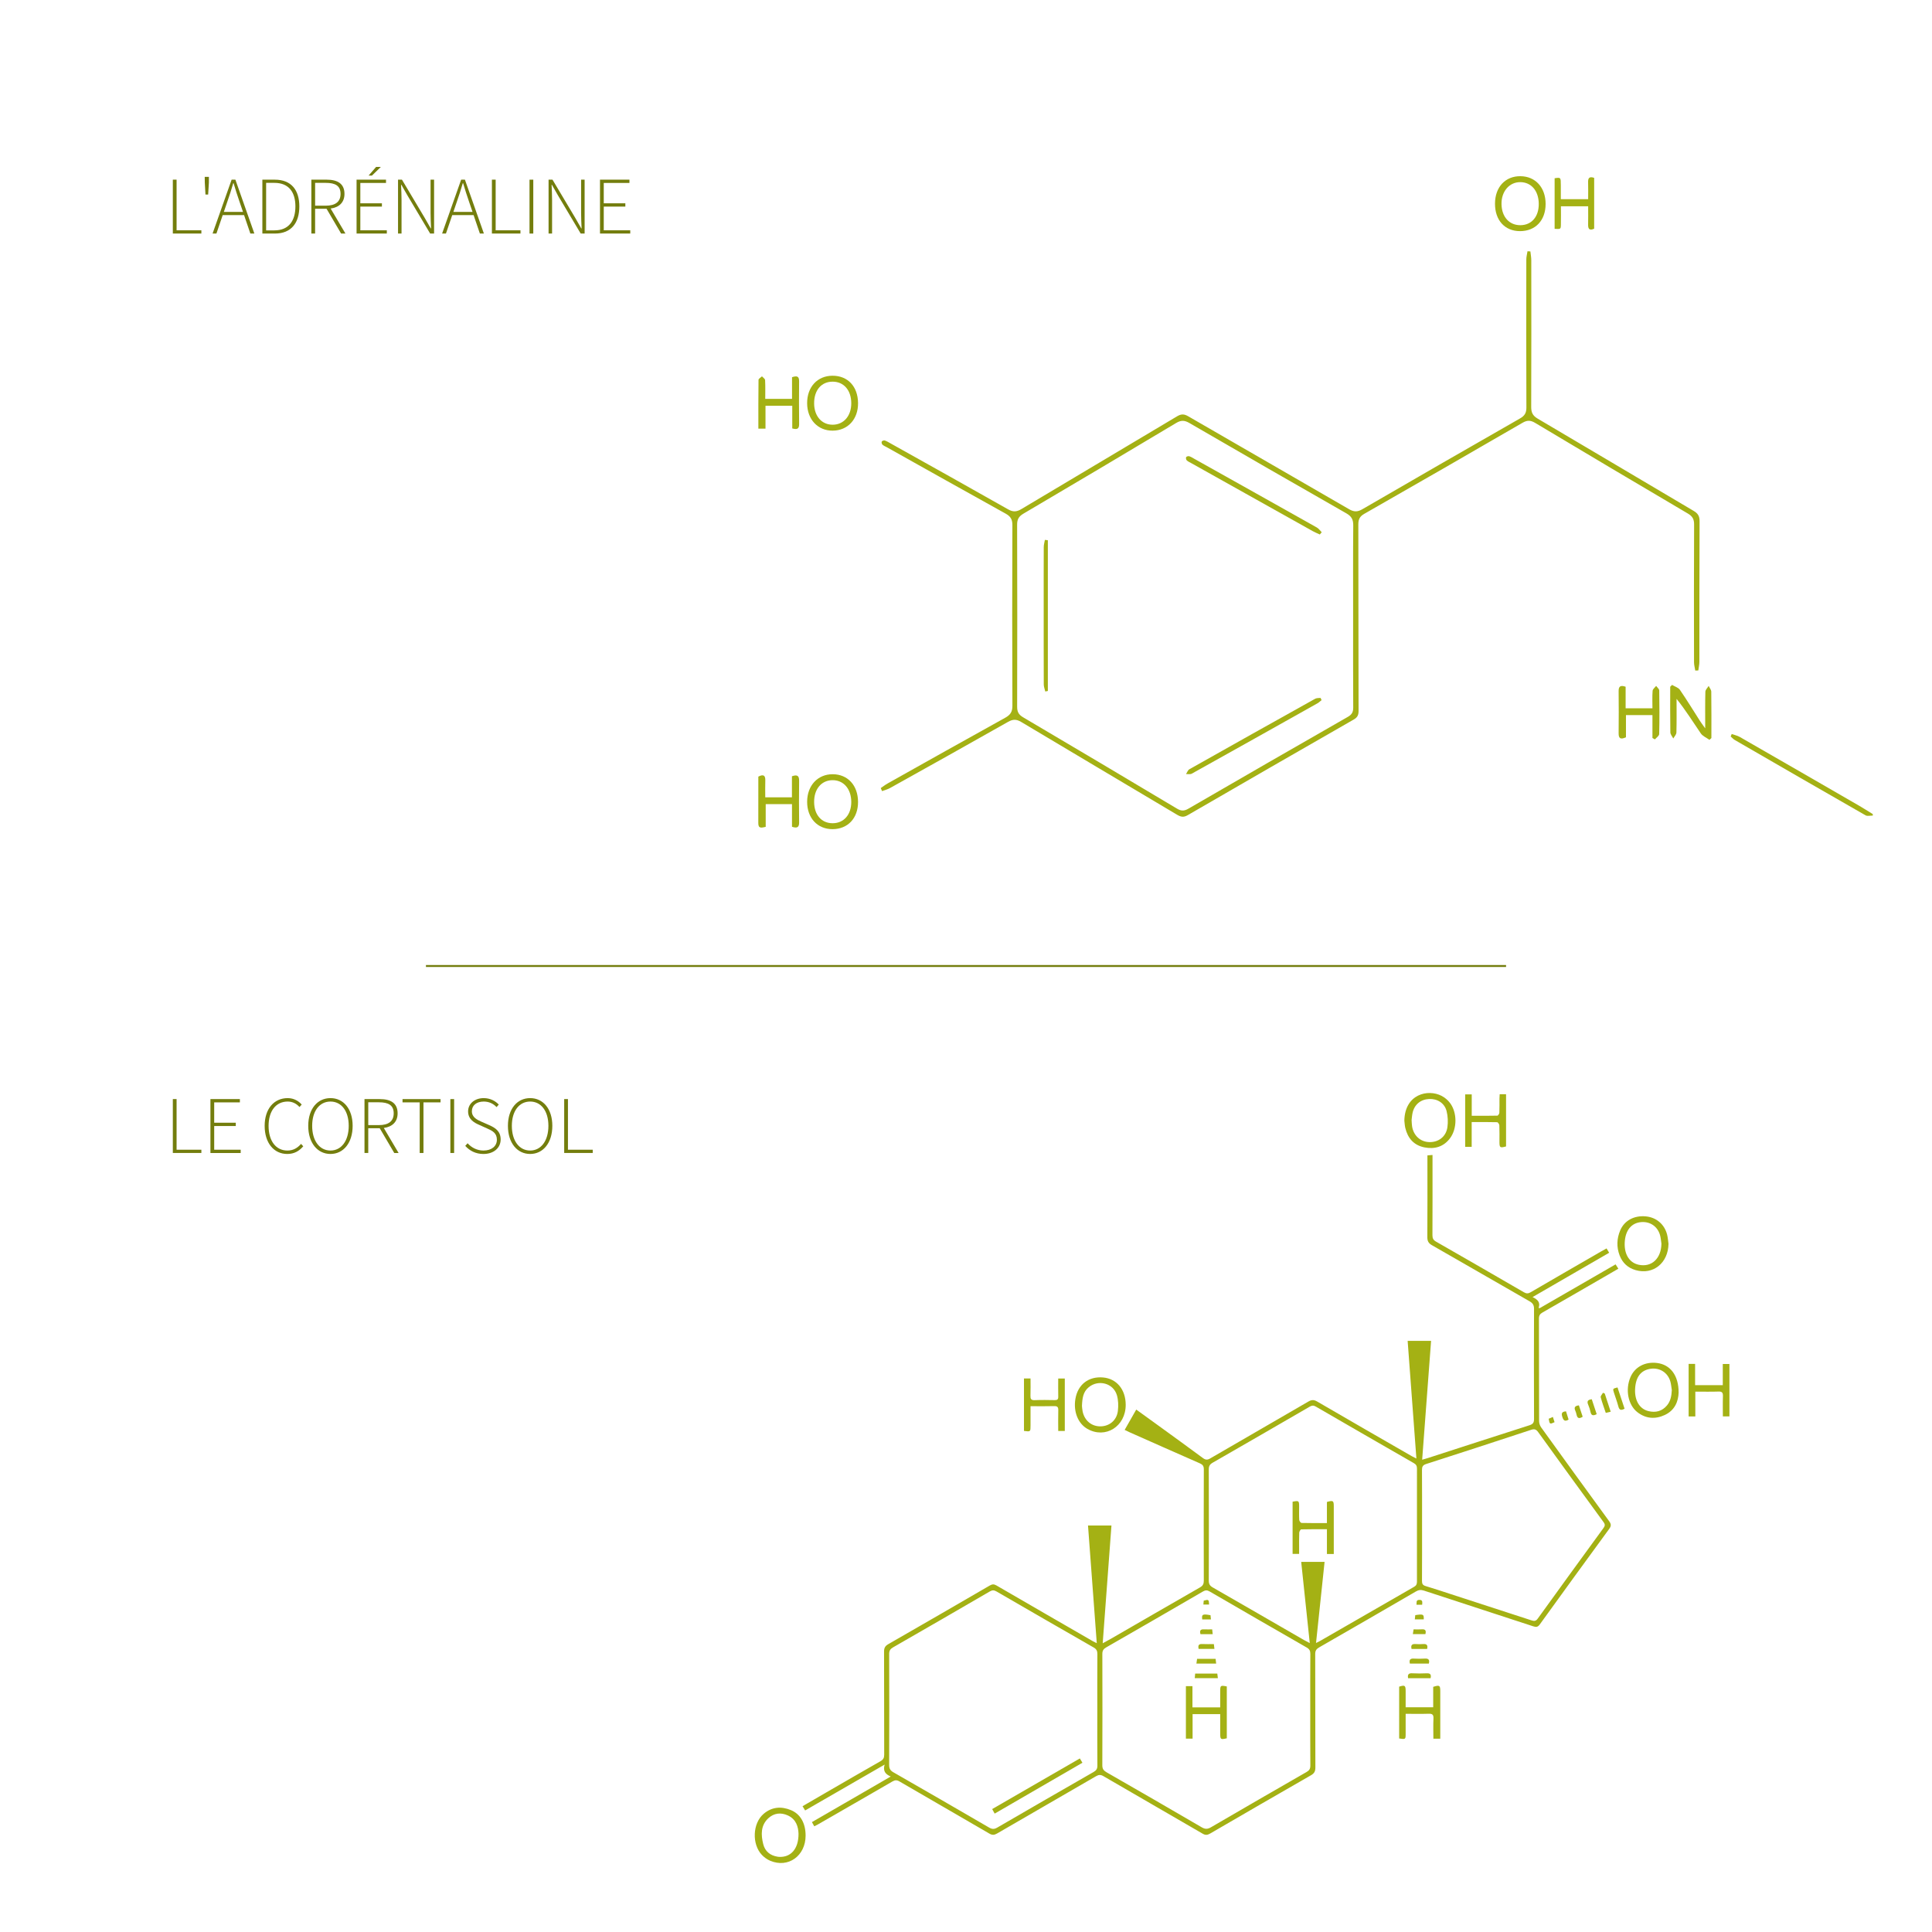 <?xml version="1.0" encoding="utf-8"?>
<!-- Generator: Adobe Illustrator 16.0.0, SVG Export Plug-In . SVG Version: 6.00 Build 0)  -->
<!DOCTYPE svg PUBLIC "-//W3C//DTD SVG 1.1//EN" "http://www.w3.org/Graphics/SVG/1.1/DTD/svg11.dtd">
<svg version="1.1" id="Layer_1" xmlns="http://www.w3.org/2000/svg" xmlns:xlink="http://www.w3.org/1999/xlink" x="0px" y="0px"
	 width="500px" height="500px" viewBox="0 0 500 500" enable-background="new 0 0 500 500" xml:space="preserve">
<circle fill="#A4B114" cx="-263.233" cy="78.803" r="87.856"/>
<circle fill="#737D0D" cx="-263.233" cy="276.803" r="87.856"/>
<g>
	<path fill-rule="evenodd" clip-rule="evenodd" fill="#A4B114" d="M210.731,472.646c-0.208-0.373-0.38-0.681-0.607-1.091
		c3.419-1.974,6.771-3.906,10.119-5.844c3.352-1.938,6.703-3.88,10.279-5.951c-1.316-0.573-2.086-1.358-1.582-3.085
		c-7.059,4.071-13.784,7.952-20.57,11.867c-0.237-0.386-0.423-0.69-0.673-1.096c2.09-1.215,4.125-2.403,6.165-3.583
		c4.668-2.699,9.333-5.406,14.019-8.073c0.7-0.398,0.954-0.849,0.95-1.657c-0.027-8.903-0.002-17.808-0.037-26.711
		c-0.005-0.935,0.278-1.448,1.093-1.916c8.778-5.034,17.537-10.104,26.287-15.189c0.628-0.364,1.082-0.366,1.713,0
		c8.335,4.843,16.687,9.656,25.038,14.477c0.215,0.123,0.445,0.224,0.918,0.453c-0.761-10.24-1.51-20.297-2.267-30.452
		c2.032,0,3.964,0,6.067,0c-0.75,10.115-1.499,20.187-2.264,30.482c0.856-0.47,1.557-0.839,2.241-1.233
		c7.646-4.415,15.281-8.844,22.942-13.228c0.753-0.432,0.986-0.909,0.982-1.748c-0.028-9.607-0.029-19.215,0.004-28.82
		c0.002-0.848-0.299-1.221-1.04-1.545c-6.055-2.651-12.094-5.341-18.139-8.021c-0.399-0.177-0.786-0.376-1.306-0.625
		c1.01-1.773,1.967-3.456,2.994-5.26c1.666,1.2,3.245,2.331,4.818,3.474c4.155,3.018,8.32,6.021,12.445,9.074
		c0.672,0.496,1.15,0.519,1.86,0.105c8.463-4.918,16.95-9.796,25.408-14.721c0.833-0.484,1.426-0.523,2.295-0.018
		c8.136,4.746,16.305,9.432,24.468,14.133c0.312,0.18,0.644,0.331,1.211,0.622c-0.762-10.248-1.507-20.302-2.263-30.452
		c2.025,0,3.957,0,6.064,0c-0.767,10.227-1.529,20.402-2.307,30.758c0.594-0.171,1.01-0.28,1.415-0.412
		c8.786-2.841,17.566-5.697,26.363-8.507c0.891-0.285,1.178-0.684,1.174-1.622c-0.037-9.495-0.041-18.992,0-28.487
		c0.004-0.99-0.32-1.494-1.164-1.978c-8.436-4.817-16.834-9.7-25.271-14.515c-0.9-0.515-1.184-1.087-1.178-2.093
		c0.045-6.539,0.022-13.079,0.021-19.618c0-0.475,0-0.95,0-1.527c0.436-0.036,0.78-0.064,1.317-0.108c0,0.521,0,0.947,0,1.375
		c0,6.464,0.017,12.932-0.019,19.397c-0.005,0.808,0.239,1.259,0.938,1.658c7.599,4.348,15.183,8.72,22.755,13.11
		c0.626,0.363,1.086,0.359,1.714-0.007c6.093-3.556,12.207-7.076,18.314-10.605c0.412-0.237,0.832-0.461,1.346-0.746
		c0.224,0.376,0.419,0.703,0.669,1.125c-6.589,3.812-13.095,7.576-19.824,11.47c1.269,0.604,2.098,1.331,1.562,2.813
		c0.105,0.014,0.209,0.025,0.315,0.038c6.501-3.749,13.002-7.503,19.611-11.317c0.226,0.358,0.431,0.68,0.712,1.121
		c-1.314,0.765-2.548,1.485-3.788,2.202c-5.274,3.049-10.549,6.106-15.839,9.132c-0.652,0.372-0.924,0.787-0.922,1.559
		c0.027,8.869,0.009,17.736,0.044,26.604c0.002,0.54,0.232,1.162,0.552,1.604c5.83,8.092,11.68,16.171,17.561,24.225
		c0.542,0.742,0.597,1.231,0.033,2.003c-6.023,8.227-12.012,16.476-17.978,24.743c-0.497,0.685-0.937,0.726-1.672,0.483
		c-9.439-3.097-18.893-6.152-28.331-9.257c-0.782-0.258-1.36-0.166-2.059,0.239c-8.331,4.849-16.678,9.673-25.039,14.471
		c-0.731,0.419-1.013,0.866-1.011,1.729c0.034,9.791,0.006,19.583,0.043,29.373c0.004,0.985-0.304,1.511-1.153,1.997
		c-8.716,4.997-17.411,10.03-26.095,15.081c-0.688,0.398-1.202,0.446-1.916,0.031c-8.557-4.979-17.138-9.912-25.692-14.894
		c-0.709-0.411-1.202-0.391-1.896,0.011c-8.527,4.955-17.076,9.868-25.605,14.821c-0.723,0.419-1.256,0.477-2.011,0.035
		c-7.754-4.523-15.536-8.993-23.291-13.511c-0.678-0.396-1.162-0.35-1.81,0.027c-6.421,3.727-12.861,7.423-19.296,11.125
		C211.381,472.332,211.084,472.466,210.731,472.646z M283.983,442.528c0-4.804-0.019-9.608,0.017-14.411
		c0.008-0.828-0.206-1.322-0.966-1.755c-8.4-4.805-16.78-9.646-25.151-14.5c-0.626-0.361-1.088-0.365-1.716,0
		c-8.333,4.846-16.678,9.676-25.042,14.473c-0.733,0.423-1.013,0.866-1.011,1.724c0.035,9.57,0.039,19.14-0.002,28.711
		c-0.003,0.946,0.3,1.443,1.104,1.902c8.269,4.735,16.524,9.499,24.76,14.295c0.776,0.451,1.33,0.463,2.104,0.014
		c8.303-4.827,16.622-9.625,24.953-14.4c0.694-0.397,0.976-0.823,0.969-1.642C283.962,452.135,283.983,447.33,283.983,442.528z
		 M339.093,442.543c0-4.837-0.019-9.677,0.02-14.513c0.008-0.808-0.245-1.256-0.944-1.657c-8.389-4.814-16.767-9.652-25.13-14.511
		c-0.627-0.364-1.077-0.358-1.705,0.008c-8.329,4.844-16.673,9.666-25.031,14.461c-0.729,0.418-1.024,0.857-1.019,1.721
		c0.031,9.602,0.031,19.203-0.006,28.805c-0.002,0.907,0.32,1.365,1.083,1.802c8.233,4.72,16.452,9.46,24.646,14.246
		c0.896,0.524,1.526,0.496,2.396-0.011c8.229-4.798,16.479-9.559,24.737-14.304c0.689-0.396,0.981-0.826,0.976-1.644
		C339.075,452.146,339.094,447.344,339.093,442.543z M340.587,425.206c0.446-0.224,0.735-0.35,1.008-0.508
		c8.127-4.682,16.25-9.371,24.387-14.038c0.564-0.324,0.727-0.704,0.725-1.328c-0.017-9.751-0.017-19.504,0.003-29.255
		c0.002-0.668-0.188-1.063-0.785-1.405c-8.487-4.872-16.965-9.762-25.429-14.67c-0.563-0.324-0.969-0.287-1.51,0.024
		c-8.368,4.854-16.747,9.696-25.137,14.513c-0.727,0.415-1.019,0.864-1.017,1.732c0.035,9.603,0.035,19.207,0.002,28.812
		c-0.002,0.858,0.272,1.312,1.006,1.733c7.883,4.517,15.743,9.071,23.612,13.61c0.426,0.245,0.869,0.46,1.513,0.8
		c-0.757-7.176-1.485-14.087-2.215-21.009c2.123,0,4.051,0,6.051,0C342.062,411.231,341.334,418.125,340.587,425.206z
		 M368.027,394.642c0,4.84,0.018,9.682-0.019,14.521c-0.005,0.766,0.234,1.1,0.967,1.317c2.089,0.618,4.155,1.319,6.229,1.992
		c7.025,2.279,14.054,4.557,21.075,6.852c0.685,0.225,1.16,0.303,1.685-0.426c5.634-7.823,11.307-15.62,16.988-23.411
		c0.394-0.54,0.521-0.91,0.068-1.529c-5.668-7.753-11.314-15.524-16.931-23.314c-0.519-0.718-0.951-0.901-1.818-0.614
		c-9.048,2.985-18.108,5.938-27.182,8.853c-0.894,0.286-1.089,0.716-1.081,1.574C368.048,385.182,368.026,389.912,368.027,394.642z"
		/>
	<path fill-rule="evenodd" clip-rule="evenodd" fill="#A4B114" d="M363.444,290.024c0.13-6.87,6.103-8.257,9.651-6.411
		c0.822,0.427,1.607,1.091,2.165,1.83c1.886,2.504,1.877,6.66-0.012,9.159c-1.658,2.197-3.978,2.859-6.604,2.34
		c-2.764-0.548-4.324-2.385-4.959-5.056C363.542,291.281,363.521,290.647,363.444,290.024z M365.32,289.859
		c0.045,0.653,0.048,1.138,0.12,1.609c0.37,2.426,2.166,4.059,4.49,4.105c2.383,0.05,4.313-1.419,4.659-3.861
		c0.19-1.352,0.12-2.824-0.21-4.146c-0.524-2.093-2.397-3.246-4.533-3.148c-2.161,0.098-3.771,1.406-4.263,3.528
		C365.427,288.625,365.39,289.331,365.32,289.859z"/>
	<path fill-rule="evenodd" clip-rule="evenodd" fill="#A4B114" d="M208.491,475.045c0,5.262-4.508,8.491-9.169,6.515
		c-0.79-0.336-1.556-0.883-2.146-1.507c-2.64-2.8-2.411-8.199,0.458-10.639c2.119-1.804,4.564-1.992,7.067-0.953
		C207.173,469.484,208.49,471.886,208.491,475.045z M206.657,474.574c-0.064-1.754-0.563-3.725-2.749-4.735
		c-1.812-0.836-3.612-0.626-5.062,0.718c-2.004,1.862-1.924,4.307-1.322,6.705c0.474,1.887,1.83,2.977,3.781,3.264
		c0.11,0.017,0.222,0.023,0.332,0.029C204.668,480.715,206.676,478.492,206.657,474.574z"/>
	<path fill-rule="evenodd" clip-rule="evenodd" fill="#A4B114" d="M434.426,360.411c-0.073,2.177-0.915,4.548-3.585,5.79
		c-2.464,1.146-4.903,0.974-7.092-0.732c-2.41-1.881-3.162-5.831-1.797-9.042c1.129-2.656,3.772-4.072,6.886-3.688
		C432.263,353.162,434.442,355.928,434.426,360.411z M432.666,359.767c-0.117-0.728-0.172-1.47-0.362-2.176
		c-0.639-2.347-2.773-3.712-5.155-3.349c-2.497,0.382-3.82,2.109-3.985,5.199c-0.157,2.98,1.135,5.185,3.444,5.75
		c1.87,0.458,3.524,0.05,4.804-1.466C432.368,362.588,432.584,361.21,432.666,359.767z"/>
	<path fill-rule="evenodd" clip-rule="evenodd" fill="#A4B114" d="M431.808,321.892c-0.074,4.971-3.958,8.109-8.491,6.82
		c-2.021-0.575-3.416-1.867-4.161-3.816c-0.828-2.168-0.741-4.361,0.156-6.479c1.079-2.556,3.607-3.896,6.607-3.621
		c2.757,0.253,4.889,2.075,5.549,4.804C431.646,320.347,431.698,321.127,431.808,321.892z M429.976,321.86
		c-0.103-0.691-0.152-1.397-0.324-2.072c-0.543-2.144-2.272-3.507-4.407-3.526c-2.649-0.023-4.395,1.711-4.721,4.696
		c-0.37,3.378,1.015,5.826,3.598,6.366C427.453,328.02,429.921,325.694,429.976,321.86z"/>
	<path fill-rule="evenodd" clip-rule="evenodd" fill="#A4B114" d="M291.332,363.553c0.019,5.607-5.244,8.911-9.93,6.232
		c-2.409-1.377-3.639-4.45-3.094-7.73c0.619-3.727,3.395-5.891,7.143-5.57C288.993,356.787,291.319,359.584,291.332,363.553z
		 M280.011,363.854c0.038,0.325,0.059,0.883,0.171,1.421c0.503,2.414,2.361,3.925,4.705,3.863c2.306-0.063,4.139-1.604,4.422-4.02
		c0.154-1.322,0.116-2.766-0.252-4.031c-0.911-3.123-4.774-4.149-7.3-2.069C280.293,360.222,280.089,361.895,280.011,363.854z"/>
	<path fill-rule="evenodd" clip-rule="evenodd" fill="#A4B114" d="M380.871,290.387c0,2.244,0,4.296,0,6.416
		c-0.608,0-1.103,0-1.686,0c0-4.515,0-8.997,0-13.579c0.521,0,1.042,0,1.7,0c0,1.821,0,3.612,0,5.541
		c2.301,0,4.465,0.019,6.629-0.035c0.187-0.003,0.503-0.477,0.516-0.743c0.059-1.216,0.022-2.435,0.031-3.652
		c0.002-0.36,0.034-0.72,0.056-1.143c0.582,0,1.078,0,1.649,0c0,4.539,0,9.024,0,13.504c-1.563,0.432-1.707,0.333-1.709-1.165
		c-0.003-1.438,0.031-2.88-0.028-4.317c-0.013-0.283-0.37-0.785-0.581-0.789C385.317,290.364,383.184,290.387,380.871,290.387z"/>
	<path fill-rule="evenodd" clip-rule="evenodd" fill="#A4B114" d="M363.783,443.532c0,1.889,0.001,3.509,0,5.13
		c-0.003,1.503-0.004,1.503-1.681,1.259c0-4.461,0-8.938-0.002-13.416c1.47-0.475,1.683-0.331,1.683,1.145c0,1.363,0,2.727,0,4.188
		c2.377,0,4.679,0,7.128,0c0-1.763,0-3.548,0-5.283c1.635-0.527,1.829-0.397,1.831,1.093c0,3.69,0,7.38,0,11.071
		c0,0.395,0,0.79,0,1.25c-0.635,0-1.129,0-1.787,0c0-1.775-0.057-3.499,0.022-5.216c0.046-0.987-0.272-1.277-1.246-1.241
		C367.789,443.582,365.844,443.532,363.783,443.532z"/>
	<path fill-rule="evenodd" clip-rule="evenodd" fill="#A4B114" d="M437.016,352.979c0.551,0,1.051,0,1.676,0
		c0,1.841,0,3.635,0,5.501c2.426,0,4.726,0,7.164,0c0-1.833,0-3.621,0-5.484c0.636,0,1.134,0,1.716,0c0,4.495,0,8.979,0,13.561
		c-0.513,0-1.036,0-1.696,0c0-1.77-0.044-3.493,0.019-5.214c0.029-0.886-0.19-1.246-1.154-1.21c-1.946,0.07-3.897,0.021-5.992,0.021
		c0,2.178,0,4.257,0,6.415c-0.641,0-1.136,0-1.731,0C437.016,362.052,437.016,357.547,437.016,352.979z"/>
	<path fill-rule="evenodd" clip-rule="evenodd" fill="#A4B114" d="M273.865,356.759c0.63,0,1.127,0,1.704,0
		c0,4.508,0,8.994,0,13.576c-0.521,0-1.043,0-1.701,0c0-1.816-0.035-3.577,0.014-5.336c0.021-0.795-0.181-1.121-1.043-1.098
		c-1.983,0.059-3.971,0.019-6.139,0.019c0,1.755,0.002,3.398,0,5.043c-0.001,1.583-0.001,1.583-1.696,1.358c0-4.5,0-9.011,0-13.577
		c0.548,0,1.048,0,1.696,0c0,1.524,0.039,2.991-0.017,4.455c-0.028,0.823,0.157,1.198,1.088,1.16
		c1.731-0.073,3.47-0.045,5.204-0.012c0.67,0.015,0.917-0.21,0.899-0.89C273.84,359.917,273.865,358.375,273.865,356.759z"/>
	<path fill-rule="evenodd" clip-rule="evenodd" fill="#A4B114" d="M370.234,434.324c-1.959,0-3.884,0-5.821,0
		c-0.172-0.938,0.11-1.331,1.07-1.278c1.244,0.068,2.495,0.059,3.739,0.003C370.098,433.011,370.468,433.306,370.234,434.324z"/>
	<path fill-rule="evenodd" clip-rule="evenodd" fill="#A4B114" d="M420.44,364.575c-0.831,0.443-1.339,0.448-1.599-0.549
		c-0.325-1.241-0.791-2.449-1.178-3.679c-0.3-0.961-0.286-0.965,0.949-1.28C419.219,360.896,419.829,362.729,420.44,364.575z"/>
	<path fill-rule="evenodd" clip-rule="evenodd" fill="#A4B114" d="M369.784,430.534c-1.666,0-3.267,0-4.911,0
		c-0.209-0.904,0.014-1.344,0.996-1.29c0.95,0.053,1.909,0.061,2.857-0.003C369.664,429.181,370.041,429.509,369.784,430.534z"/>
	<path fill-rule="evenodd" clip-rule="evenodd" fill="#A4B114" d="M415.304,360.643c0.503,1.532,1.007,3.068,1.544,4.709
		c-0.443,0.104-0.82,0.193-1.273,0.303c-0.466-1.39-0.966-2.699-1.309-4.048c-0.079-0.317,0.373-0.771,0.58-1.165
		C414.996,360.51,415.15,360.575,415.304,360.643z"/>
	<path fill-rule="evenodd" clip-rule="evenodd" fill="#A4B114" d="M369.337,426.753c-1.372,0-2.686,0-4.026,0
		c-0.244-0.959,0.082-1.342,1.03-1.275c0.659,0.048,1.33,0.05,1.99,0.001C369.216,425.415,369.576,425.747,369.337,426.753z"/>
	<path fill-rule="evenodd" clip-rule="evenodd" fill="#A4B114" d="M413.223,365.984c-0.913,0.47-1.401,0.367-1.596-0.555
		c-0.135-0.645-0.346-1.283-0.605-1.89c-0.385-0.885-0.104-1.304,0.927-1.415C412.366,363.396,412.789,364.673,413.223,365.984z"/>
	<path fill-rule="evenodd" clip-rule="evenodd" fill="#A4B114" d="M368.896,422.904c-1.062,0-2.104,0-3.253,0
		c0.068-0.442,0.123-0.791,0.19-1.224c0.758,0,1.456,0.042,2.146-0.01C368.949,421.596,369.109,422.062,368.896,422.904z"/>
	<path fill-rule="evenodd" clip-rule="evenodd" fill="#A4B114" d="M408.614,363.702c0.333,0.996,0.653,1.955,0.986,2.945
		c-0.847,0.548-1.376,0.493-1.589-0.533c-0.073-0.355-0.182-0.711-0.33-1.043C407.317,364.255,407.582,363.827,408.614,363.702z"/>
	<path fill-rule="evenodd" clip-rule="evenodd" fill="#A4B114" d="M405.95,367.387c-0.852,0.513-1.277,0.344-1.579-0.561
		c-0.301-0.895-0.346-1.493,0.913-1.573C405.5,365.944,405.724,366.659,405.95,367.387z"/>
	<path fill-rule="evenodd" clip-rule="evenodd" fill="#A4B114" d="M366.269,417.995c2.078-0.319,2.251-0.232,2.196,1.104
		c-0.718,0-1.438,0-2.31,0C366.194,418.707,366.233,418.337,366.269,417.995z"/>
	<path fill-rule="evenodd" clip-rule="evenodd" fill="#A4B114" d="M401.883,366.7c0.176,0.553,0.307,0.962,0.435,1.36
		c-1.222,0.574-1.279,0.544-1.523-0.887C401.1,367.042,401.424,366.901,401.883,366.7z"/>
	<path fill-rule="evenodd" clip-rule="evenodd" fill="#A4B114" d="M368.055,415.305c-0.517,0-0.939,0-1.473,0
		c0.094-0.584-0.206-1.255,0.768-1.256C368.225,414.047,368.095,414.632,368.055,415.305z"/>
	<path fill-rule="evenodd" clip-rule="evenodd" fill="#A4B114" d="M257.418,469.361c-0.246-0.449-0.415-0.761-0.643-1.174
		c7.567-4.372,15.067-8.705,22.684-13.105c0.229,0.377,0.421,0.698,0.675,1.114C272.544,460.596,265.051,464.938,257.418,469.361z"
		/>
	<path fill-rule="evenodd" clip-rule="evenodd" fill="#A4B114" d="M308.641,449.964c-0.685,0-1.179,0-1.73,0
		c0-4.557,0-9.038,0-13.593c0.566,0,1.062,0,1.693,0c0,1.84,0,3.63,0,5.489c2.436,0,4.736,0,7.186,0c0-1.41,0-2.763,0.001-4.117
		c0.001-1.571,0.055-1.614,1.705-1.296c0,4.468,0,8.95,0,13.425c-1.604,0.375-1.704,0.304-1.705-1.223
		c-0.003-1.652-0.001-3.306-0.001-5.037c-2.438,0-4.738,0-7.148,0C308.641,445.739,308.641,447.794,308.641,449.964z"/>
	<path fill-rule="evenodd" clip-rule="evenodd" fill="#A4B114" d="M315.036,433.12c0.051,0.402,0.094,0.755,0.149,1.191
		c-2.006,0-3.932,0-5.983,0c0.034-0.402,0.068-0.776,0.105-1.191C311.255,433.12,313.113,433.12,315.036,433.12z"/>
	<path fill-rule="evenodd" clip-rule="evenodd" fill="#A4B114" d="M309.628,430.531c0.067-0.481,0.119-0.831,0.178-1.224
		c1.613,0,3.153,0,4.791,0c0.047,0.402,0.09,0.78,0.142,1.224C313.011,430.531,311.403,430.531,309.628,430.531z"/>
	<path fill-rule="evenodd" clip-rule="evenodd" fill="#A4B114" d="M310.204,426.729c-0.189-0.844-0.029-1.309,0.934-1.254
		c0.978,0.057,1.96,0.012,3.008,0.012c0.053,0.456,0.094,0.807,0.145,1.242C312.868,426.729,311.538,426.729,310.204,426.729z"/>
	<path fill-rule="evenodd" clip-rule="evenodd" fill="#A4B114" d="M313.847,422.916c-1.11,0-2.121,0-3.163,0
		c-0.251-0.846-0.062-1.294,0.89-1.242c0.694,0.035,1.388,0.007,2.14,0.007C313.762,422.132,313.801,422.482,313.847,422.916z"/>
	<path fill-rule="evenodd" clip-rule="evenodd" fill="#A4B114" d="M313.279,418.014c0.033,0.322,0.069,0.671,0.111,1.093
		c-0.814,0-1.536,0-2.252,0C310.949,417.782,311.236,417.632,313.279,418.014z"/>
	<path fill-rule="evenodd" clip-rule="evenodd" fill="#A4B114" d="M311.431,415.258c0.034-0.387,0.064-0.706,0.093-1.011
		c1.254-0.353,1.344-0.292,1.387,1.011C312.461,415.258,312.013,415.258,311.431,415.258z"/>
	<path fill-rule="evenodd" clip-rule="evenodd" fill="#A4B114" d="M343.406,394.17c0-1.954,0-3.722,0-5.465
		c1.604-0.46,1.775-0.344,1.775,1.136c0.001,3.694,0.001,7.389,0.001,11.083c0,0.397,0,0.793,0,1.251c-0.638,0-1.134,0-1.774,0
		c0-2.115,0-4.197,0-6.412c-2.307,0-4.477-0.024-6.644,0.037c-0.191,0.006-0.513,0.549-0.524,0.851
		c-0.057,1.401-0.026,2.808-0.028,4.212c-0.001,0.399,0,0.799,0,1.288c-0.595,0-1.09,0-1.688,0c0-4.498,0-9.01,0-13.511
		c1.636-0.316,1.688-0.277,1.691,1.293c0.002,1.146-0.041,2.295,0.028,3.436c0.018,0.279,0.387,0.76,0.605,0.769
		C338.98,394.193,341.114,394.17,343.406,394.17z"/>
</g>
<g>
	<path fill-rule="evenodd" clip-rule="evenodd" fill="#A4B114" d="M484.68,211.075c-0.633-0.013-1.396,0.204-1.878-0.072
		c-11.292-6.457-22.556-12.965-33.815-19.478c-0.404-0.233-0.728-0.611-1.089-0.922c0.088-0.214,0.177-0.428,0.265-0.641
		c0.707,0.251,1.472,0.404,2.113,0.771c10.286,5.903,20.559,11.832,30.828,17.766c1.21,0.698,2.385,1.459,3.576,2.191
		C484.68,210.819,484.68,210.947,484.68,211.075z"/>
	<path fill-rule="evenodd" clip-rule="evenodd" fill="#A4B114" d="M227.943,203.946c0.602-0.406,1.178-0.855,1.808-1.209
		c10.125-5.678,20.245-11.366,30.401-16.985c1.323-0.733,1.865-1.528,1.858-3.104c-0.067-15.579-0.063-31.16-0.004-46.74
		c0.007-1.49-0.467-2.273-1.75-2.982c-10.268-5.685-20.494-11.44-30.734-17.174c-0.387-0.217-0.826-0.38-1.142-0.674
		c-0.178-0.165-0.287-0.622-0.182-0.809c0.106-0.188,0.563-0.344,0.784-0.27c0.537,0.181,1.032,0.491,1.533,0.771
		c10.131,5.667,20.274,11.311,30.37,17.041c1.298,0.736,2.21,0.68,3.462-0.069c13.411-8.026,26.868-15.973,40.278-23.999
		c1.097-0.655,1.839-0.616,2.914,0.007c13.851,8.029,27.743,15.986,41.589,24.024c1.273,0.738,2.186,0.749,3.464,0.007
		c13.569-7.878,27.169-15.705,40.792-23.49c1.21-0.692,1.653-1.442,1.646-2.842c-0.056-12.77-0.038-25.54-0.02-38.311
		c0.001-0.703,0.201-1.406,0.308-2.109c0.248,0.015,0.498,0.029,0.745,0.044c0.081,0.76,0.23,1.521,0.232,2.28
		c0.015,12.643,0.033,25.287-0.021,37.929c-0.007,1.438,0.369,2.292,1.66,3.051c13.47,7.926,26.892,15.935,40.354,23.873
		c1.116,0.657,1.567,1.33,1.561,2.682c-0.066,12.132-0.034,24.264-0.052,36.396c-0.002,0.743-0.18,1.485-0.275,2.229
		c-0.263,0.011-0.525,0.021-0.787,0.033c-0.112-0.724-0.321-1.446-0.322-2.169c-0.021-11.877-0.039-23.754,0.02-35.63
		c0.007-1.396-0.434-2.144-1.633-2.851c-13.193-7.768-26.358-15.584-39.496-23.442c-1.194-0.714-2.053-0.745-3.276-0.035
		c-13.629,7.904-27.287,15.757-40.968,23.57c-1.169,0.667-1.528,1.438-1.525,2.73c0.039,16.091,0.013,32.182,0.061,48.273
		c0.003,1.118-0.322,1.691-1.278,2.239c-14.335,8.213-28.653,16.453-42.944,24.739c-1.077,0.625-1.8,0.453-2.774-0.127
		c-13.423-8.007-26.88-15.953-40.288-23.983c-1.276-0.764-2.167-0.756-3.447-0.028c-10.151,5.759-20.347,11.439-30.541,17.123
		c-0.635,0.354-1.368,0.53-2.055,0.789C228.159,204.479,228.051,204.212,227.943,203.946z M350.186,159.379
		c0-7.79-0.039-15.58,0.034-23.37c0.014-1.507-0.409-2.369-1.763-3.142c-13.574-7.741-27.115-15.54-40.631-23.384
		c-1.265-0.734-2.162-0.777-3.449-0.007c-13.134,7.868-26.304,15.675-39.493,23.446c-1.189,0.7-1.657,1.446-1.652,2.853
		c0.053,15.707,0.049,31.415,0.005,47.122c-0.004,1.306,0.38,2.051,1.527,2.727c13.3,7.838,26.572,15.721,39.824,23.639
		c1.071,0.641,1.841,0.677,2.939,0.04c13.74-7.967,27.506-15.888,41.29-23.777c1.019-0.583,1.403-1.216,1.395-2.394
		C350.16,175.214,350.186,167.297,350.186,159.379z"/>
	<path fill-rule="evenodd" clip-rule="evenodd" fill="#A4B114" d="M442.395,191.464c-0.756-0.546-1.733-0.938-2.23-1.662
		c-2.032-2.962-3.919-6.024-6.273-8.938c0,2.904,0.041,5.81-0.039,8.712c-0.014,0.521-0.525,1.03-0.809,1.544
		c-0.265-0.529-0.75-1.056-0.759-1.589c-0.065-3.934-0.036-7.868-0.036-11.803c0.162-0.158,0.323-0.315,0.484-0.475
		c0.69,0.42,1.614,0.679,2.031,1.285c1.806,2.62,3.459,5.346,5.177,8.026c0.323,0.505,0.69,0.981,1.365,1.933
		c0-3.55-0.041-6.519,0.04-9.484c0.015-0.506,0.557-0.998,0.854-1.497c0.235,0.495,0.667,0.986,0.674,1.483
		c0.056,4.004,0.031,8.009,0.031,12.013C442.735,191.162,442.564,191.313,442.395,191.464z"/>
	<path fill-rule="evenodd" clip-rule="evenodd" fill="#A4B114" d="M215.463,214.585c-3.911,0.012-6.591-2.883-6.576-7.104
		c0.015-4.19,2.743-7.123,6.616-7.112c3.9,0.012,6.54,2.891,6.558,7.149C222.078,211.739,219.431,214.573,215.463,214.585z
		 M210.696,207.574c0.022,3.33,1.926,5.49,4.823,5.477c2.874-0.013,4.804-2.241,4.79-5.526c-0.016-3.394-2.033-5.685-4.943-5.614
		C212.539,201.979,210.673,204.242,210.696,207.574z"/>
	<path fill-rule="evenodd" clip-rule="evenodd" fill="#A4B114" d="M386.905,52.679c0.022-4.268,2.674-7.117,6.588-7.079
		c3.89,0.037,6.514,2.936,6.511,7.19c-0.003,4.247-2.624,7.028-6.623,7.029C389.443,59.819,386.883,56.996,386.905,52.679z
		 M398.23,52.716c-0.035-3.331-1.939-5.557-4.773-5.577c-2.859-0.022-4.936,2.417-4.867,5.715c0.067,3.298,2.023,5.455,4.917,5.426
		C396.402,58.25,398.267,56.055,398.23,52.716z"/>
	<path fill-rule="evenodd" clip-rule="evenodd" fill="#A4B114" d="M215.463,97.239c3.953-0.006,6.558,2.784,6.599,7.067
		c0.04,4.188-2.651,7.118-6.56,7.146c-3.866,0.028-6.605-2.913-6.617-7.104C208.874,100.135,211.548,97.244,215.463,97.239z
		 M220.308,104.332c-0.019-3.329-1.91-5.53-4.776-5.557c-2.953-0.026-4.868,2.213-4.837,5.657c0.03,3.296,1.994,5.517,4.85,5.485
		C218.385,109.886,220.327,107.608,220.308,104.332z"/>
	<path fill-rule="evenodd" clip-rule="evenodd" fill="#A4B114" d="M204.978,103.225c0-1.913,0-3.738,0-5.607
		c1.177-0.382,1.841-0.34,1.829,1.037c-0.032,3.696-0.042,7.395,0.006,11.092c0.017,1.341-0.604,1.451-1.777,1.133
		c0-1.934,0-3.827,0-5.861c-2.331,0-4.521,0-6.926,0c0,1.931,0,3.874,0,5.914c-0.685,0-1.158,0-1.846,0
		c0-4.243-0.019-8.436,0.041-12.626c0.005-0.309,0.581-0.608,0.892-0.911c0.283,0.324,0.792,0.637,0.811,0.978
		c0.087,1.574,0.038,3.157,0.038,4.853C200.423,103.225,202.614,103.225,204.978,103.225z"/>
	<path fill-rule="evenodd" clip-rule="evenodd" fill="#A4B114" d="M420.711,177.728c0,1.896,0,3.67,0,5.578c2.288,0,4.479,0,6.941,0
		c0-1.524-0.072-3.034,0.044-4.53c0.034-0.443,0.594-0.846,0.913-1.268c0.279,0.396,0.794,0.79,0.801,1.192
		c0.062,3.76,0.077,7.521-0.015,11.278c-0.011,0.467-0.718,0.918-1.104,1.376c-0.212-0.121-0.425-0.242-0.639-0.363
		c0-1.943,0-3.886,0-5.921c-2.356,0-4.503,0-6.854,0c0,1.906,0,3.848,0,5.739c-1.365,0.619-1.912,0.345-1.897-1.037
		c0.039-3.632,0.038-7.265,0-10.896C418.888,177.644,419.344,177.255,420.711,177.728z"/>
	<path fill-rule="evenodd" clip-rule="evenodd" fill="#A4B114" d="M204.968,213.966c0-1.985,0-3.879,0-5.861
		c-2.292,0-4.44,0-6.804,0c0,1.906,0,3.847,0,5.885c-1.106,0.242-1.923,0.51-1.915-0.977c0.021-4.014,0.007-8.026,0.007-12.027
		c1.323-0.671,1.849-0.334,1.802,1.042c-0.047,1.396-0.01,2.793-0.01,4.318c2.309,0,4.506,0,6.903,0c0-1.802,0-3.622,0-5.448
		c1.401-0.505,1.878-0.122,1.861,1.195c-0.046,3.575-0.047,7.149,0,10.723C206.83,214.071,206.352,214.429,204.968,213.966z"/>
	<path fill-rule="evenodd" clip-rule="evenodd" fill="#A4B114" d="M402.336,59.22c0-4.463,0-8.783,0-13.091
		c1.599-0.245,1.6-0.245,1.604,1.841c0.003,1.141,0.001,2.28,0.001,3.575c2.366,0,4.607,0,7.073,0c0-1.483,0.036-2.934-0.011-4.382
		c-0.037-1.102,0.333-1.566,1.568-1.131c0,4.336,0,8.706,0,13.15c-1.082,0.501-1.602,0.227-1.566-1.06
		c0.04-1.522,0.009-3.046,0.009-4.729c-2.312,0-4.503,0-7.048,0c0,1.55,0.03,3.17-0.01,4.791
		C403.929,59.314,403.887,59.313,402.336,59.22z"/>
	<path fill-rule="evenodd" clip-rule="evenodd" fill="#A4B114" d="M341.566,138.324c-0.606-0.284-1.231-0.53-1.814-0.856
		c-10.504-5.872-21.003-11.754-31.502-17.636c-0.389-0.218-0.821-0.399-1.128-0.703c-0.172-0.171-0.256-0.635-0.144-0.828
		c0.105-0.18,0.565-0.298,0.8-0.225c0.477,0.151,0.913,0.44,1.356,0.688c10.558,5.91,21.115,11.815,31.658,17.75
		c0.496,0.278,0.849,0.815,1.268,1.231C341.896,137.939,341.73,138.132,341.566,138.324z"/>
	<path fill-rule="evenodd" clip-rule="evenodd" fill="#A4B114" d="M342.013,181.192c-0.348,0.278-0.652,0.599-1.021,0.805
		c-10.844,6.09-21.691,12.176-32.558,18.226c-0.393,0.219-0.986,0.079-1.486,0.105c0.279-0.423,0.46-1.021,0.854-1.242
		c10.833-6.11,21.686-12.187,32.548-18.243c0.387-0.215,0.919-0.187,1.386-0.219C341.802,180.62,341.888,180.928,342.013,181.192z"
		/>
	<path fill-rule="evenodd" clip-rule="evenodd" fill="#A4B114" d="M271.182,139.815c0,13.002,0,26.005,0,39.009
		c-0.222,0.044-0.443,0.089-0.666,0.134c-0.136-0.608-0.388-1.216-0.39-1.823c-0.027-6.886-0.018-13.771-0.018-20.656
		c0-4.973-0.011-9.945,0.014-14.918c0.004-0.613,0.193-1.228,0.297-1.841C270.673,139.751,270.928,139.783,271.182,139.815z"/>
</g>
<g>
	<rect x="110.234" y="249.75" fill="#737D0D" width="279.533" height="0.5"/>
</g>
<g>
	<path fill="#737D0D" d="M44.728,46.498h0.974v13.101h6.413v0.847h-7.386V46.498z"/>
	<path fill="#737D0D" d="M53.003,47.239l-0.021-1.46h1.079v1.46l-0.19,3.111h-0.698L53.003,47.239z"/>
	<path fill="#737D0D" d="M63.162,55.662h-5.524l-1.629,4.783h-0.995l4.931-13.947h0.974l4.91,13.947h-1.037L63.162,55.662z
		 M62.886,54.837l-0.889-2.603c-0.55-1.651-1.058-3.111-1.545-4.826h-0.085c-0.487,1.714-0.973,3.175-1.545,4.826l-0.889,2.603
		H62.886z"/>
	<path fill="#737D0D" d="M67.901,46.498h3.217c4.296,0,6.349,2.709,6.349,6.921c0,4.233-2.053,7.026-6.328,7.026h-3.238V46.498z
		 M71.012,59.62c3.788,0,5.439-2.561,5.439-6.201c0-3.619-1.651-6.095-5.439-6.095h-2.138V59.62H71.012z"/>
	<path fill="#737D0D" d="M88.281,60.445l-3.767-6.413h-2.963v6.413h-0.974V46.498h3.979c2.772,0,4.593,1.016,4.593,3.683
		c0,2.222-1.397,3.492-3.577,3.789l3.831,6.476H88.281z M84.303,53.229c2.476,0,3.831-0.995,3.831-3.048
		c0-2.095-1.354-2.857-3.831-2.857h-2.751v5.905H84.303z"/>
	<path fill="#737D0D" d="M92.28,46.498h7.619v0.847h-6.646v5.27h5.587v0.847h-5.587v6.137h6.857v0.847H92.28V46.498z M96.259,45.44
		h-0.868l1.947-2.243h1.228L96.259,45.44z"/>
	<path fill="#737D0D" d="M103.009,46.498h1.016l5.862,9.841l1.587,2.772h0.084c-0.063-1.354-0.127-2.709-0.127-4.063v-8.55h0.91
		v13.947h-1.016l-5.862-9.841l-1.587-2.772h-0.084c0.063,1.333,0.127,2.603,0.127,3.958v8.656h-0.91V46.498z"/>
	<path fill="#737D0D" d="M122.564,55.662h-5.524l-1.629,4.783h-0.995l4.931-13.947h0.974l4.91,13.947h-1.037L122.564,55.662z
		 M122.289,54.837l-0.889-2.603c-0.55-1.651-1.058-3.111-1.545-4.826h-0.085c-0.487,1.714-0.973,3.175-1.545,4.826l-0.889,2.603
		H122.289z"/>
	<path fill="#737D0D" d="M127.304,46.498h0.974v13.101h6.413v0.847h-7.386V46.498z"/>
	<path fill="#737D0D" d="M137.039,46.498h0.974v13.947h-0.974V46.498z"/>
	<path fill="#737D0D" d="M141.969,46.498h1.016l5.862,9.841l1.587,2.772h0.084c-0.063-1.354-0.127-2.709-0.127-4.063v-8.55h0.91
		v13.947h-1.016l-5.862-9.841l-1.587-2.772h-0.084c0.063,1.333,0.127,2.603,0.127,3.958v8.656h-0.91V46.498z"/>
	<path fill="#737D0D" d="M155.28,46.498h7.619v0.847h-6.646v5.27h5.587v0.847h-5.587v6.137h6.857v0.847h-7.831V46.498z"/>
</g>
<g>
	<path fill="#737D0D" d="M44.728,284.445h0.974v13.101h6.413v0.847h-7.386V284.445z"/>
	<path fill="#737D0D" d="M54.462,284.445h7.619v0.847h-6.646v5.271h5.587v0.846h-5.587v6.138h6.857v0.847h-7.831V284.445z"/>
	<path fill="#737D0D" d="M74.461,284.191c1.63,0,2.878,0.805,3.619,1.672l-0.571,0.635c-0.762-0.846-1.778-1.418-3.048-1.418
		c-3.047,0-4.952,2.434-4.952,6.307s1.884,6.371,4.868,6.371c1.439,0,2.519-0.572,3.535-1.715l0.571,0.614
		c-1.058,1.228-2.328,1.989-4.148,1.989c-3.428,0-5.841-2.814-5.841-7.26C68.493,286.964,70.906,284.191,74.461,284.191z"/>
	<path fill="#737D0D" d="M79.773,291.366c0-4.402,2.391-7.175,5.756-7.175c3.344,0,5.735,2.772,5.735,7.175
		c0,4.423-2.392,7.28-5.735,7.28C82.164,298.646,79.773,295.789,79.773,291.366z M90.249,291.366c0-3.853-1.905-6.286-4.72-6.286
		c-2.836,0-4.741,2.434-4.741,6.286c0,3.873,1.905,6.392,4.741,6.392C88.344,297.758,90.249,295.239,90.249,291.366z"/>
	<path fill="#737D0D" d="M102.036,298.393l-3.767-6.412h-2.963v6.412h-0.974v-13.947h3.979c2.772,0,4.593,1.016,4.593,3.683
		c0,2.222-1.397,3.492-3.577,3.788l3.831,6.477H102.036z M98.058,291.176c2.476,0,3.831-0.994,3.831-3.048
		c0-2.095-1.354-2.856-3.831-2.856h-2.751v5.904H98.058z"/>
	<path fill="#737D0D" d="M108.617,285.292h-4.444v-0.847h9.841v0.847h-4.423v13.101h-0.974V285.292z"/>
	<path fill="#737D0D" d="M116.553,284.445h0.974v13.947h-0.974V284.445z"/>
	<path fill="#737D0D" d="M121.018,295.874c1.016,1.144,2.476,1.884,4.105,1.884c2.117,0,3.471-1.143,3.471-2.794
		c0-1.735-1.143-2.307-2.519-2.921l-2.116-0.952c-1.207-0.528-2.815-1.396-2.815-3.471c0-2.011,1.735-3.429,4.042-3.429
		c1.693,0,3.048,0.762,3.895,1.672l-0.572,0.656c-0.804-0.867-1.926-1.439-3.323-1.439c-1.841,0-3.068,0.975-3.068,2.498
		c0,1.607,1.396,2.222,2.413,2.688l2.116,0.932c1.545,0.697,2.921,1.566,2.921,3.703c0,2.138-1.757,3.746-4.466,3.746
		c-2.032,0-3.598-0.867-4.698-2.096L121.018,295.874z"/>
	<path fill="#737D0D" d="M131.451,291.366c0-4.402,2.391-7.175,5.756-7.175c3.344,0,5.735,2.772,5.735,7.175
		c0,4.423-2.392,7.28-5.735,7.28C133.842,298.646,131.451,295.789,131.451,291.366z M141.927,291.366
		c0-3.853-1.905-6.286-4.72-6.286c-2.836,0-4.741,2.434-4.741,6.286c0,3.873,1.905,6.392,4.741,6.392
		C140.022,297.758,141.927,295.239,141.927,291.366z"/>
	<path fill="#737D0D" d="M146.011,284.445h0.974v13.101h6.413v0.847h-7.386V284.445z"/>
</g>
</svg>
